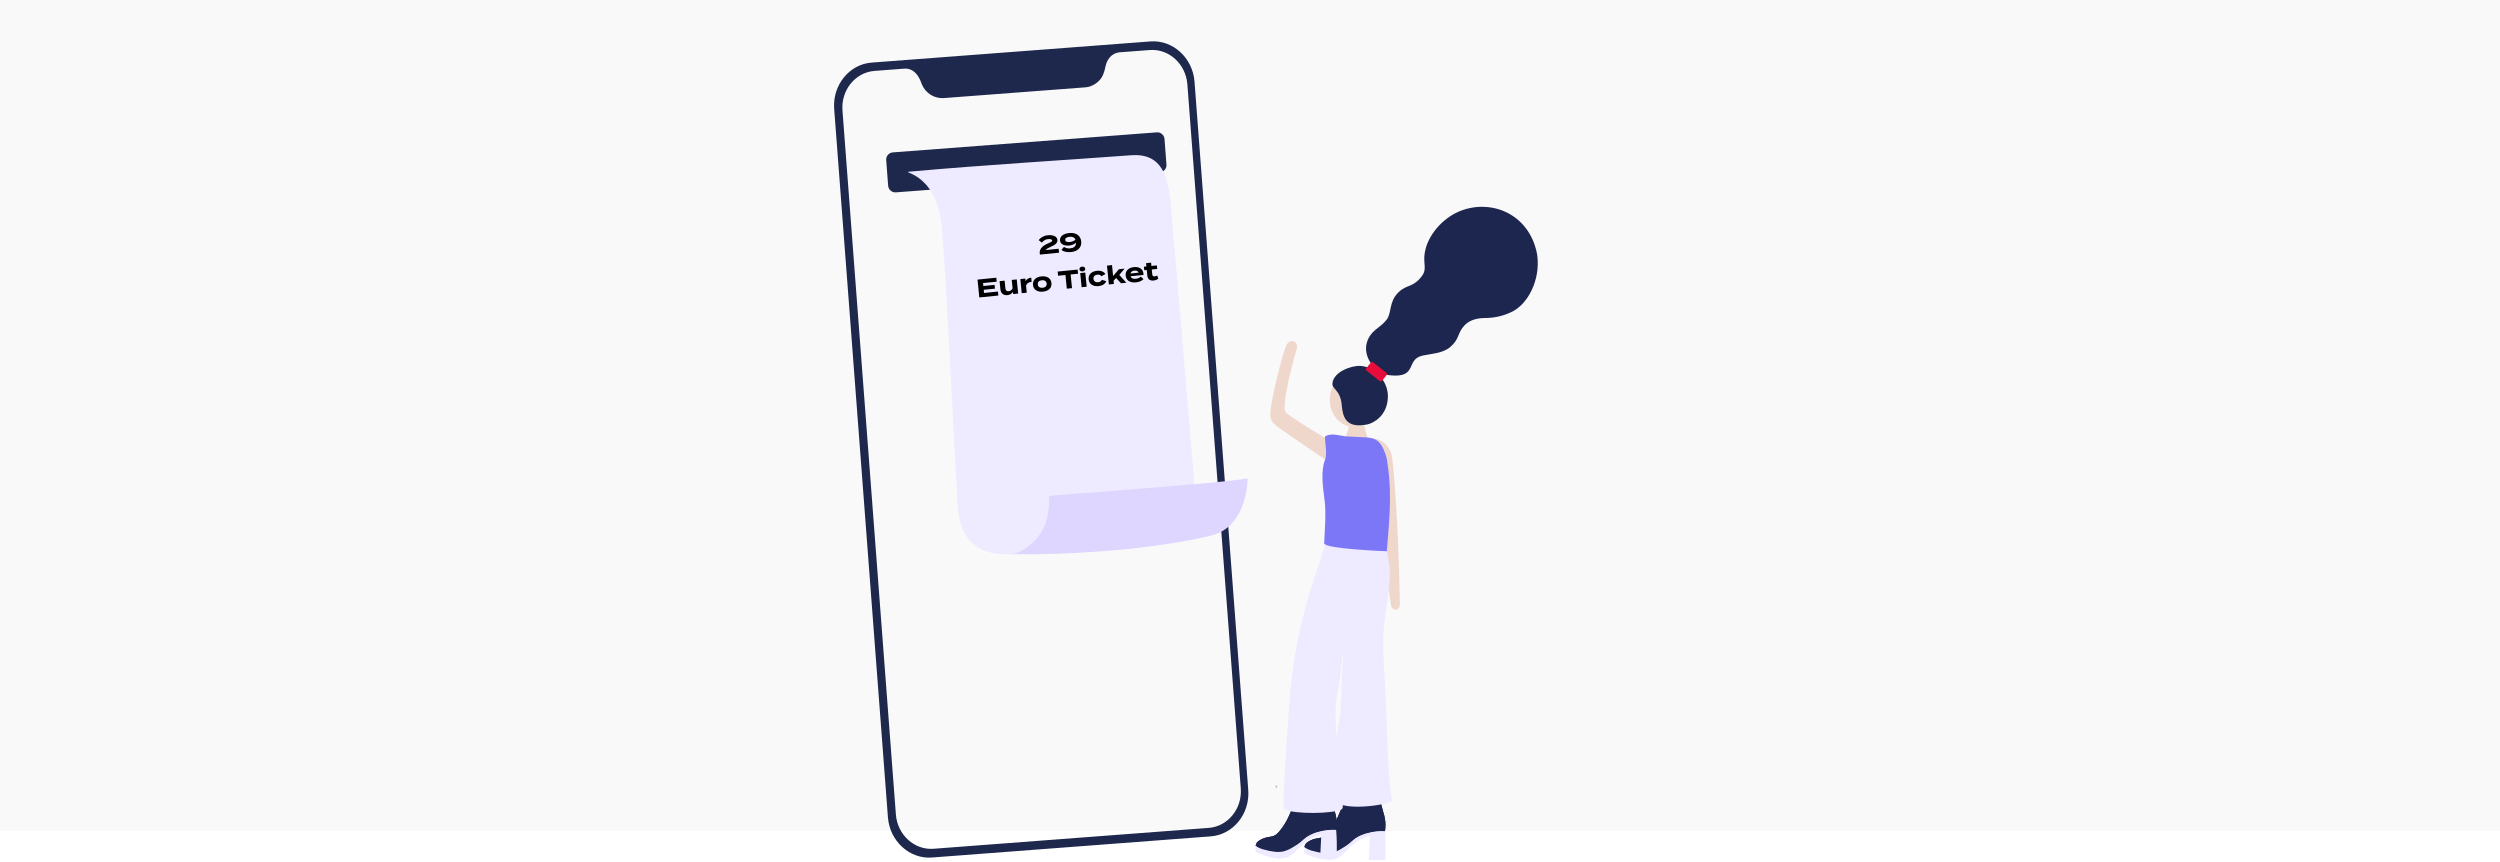 <?xml version="1.0" encoding="utf-8"?>
<svg xmlns="http://www.w3.org/2000/svg" fill="none" height="471" viewBox="0 0 1366 471" width="1366">
<rect fill="#C4C4C4" fill-opacity="0.1" height="454" width="1366"/>
<path d="M747.309 239.259C755.519 239.18 759.965 244.008 760.749 250.616C763.465 272.864 764.915 322.682 764.887 330.091C764.887 333.966 760.536 334.223 760.043 330.494C757.87 313.823 740.841 239.326 747.309 239.259Z" fill="#EFD7CC"/>
<path d="M747.603 455.136C745.112 455.697 742.743 456.709 740.615 458.121C737.966 459.93 737.753 461.084 734.511 463.856C732.708 465.557 730.657 466.975 728.429 468.061C722.302 470.402 714.664 464.483 712.688 462.831C712.847 462.485 712.975 462.125 713.068 461.756C713.427 460.294 716.4 459.028 716.4 459.028C720.096 457.46 721.675 458.351 723.994 456.62C724.549 456.165 725.059 455.657 725.517 455.103C727.77 452.466 729.615 449.506 730.988 446.322C731.431 445.37 732.175 443.696 732.819 442.072C734.6 437.138 734.499 432.641 734.046 425.092C733.665 418.557 733.234 413.002 732.859 408.724C739.691 407.762 746.609 407.574 753.484 408.164C754.508 408.248 755.522 408.354 756.513 408.477C756.132 413.192 755.651 417.084 755.304 419.677C754.016 428.956 753.092 430.53 753.764 434.836C754.279 437.91 754.983 440.949 755.869 443.936C756.597 446.09 756.989 448.344 757.028 450.617C757.034 451.83 756.933 453.04 756.726 454.235C753.657 454.049 750.577 454.353 747.603 455.136V455.136Z" fill="#1D264F"/>
<path d="M747.603 455.132C745.112 455.693 742.743 456.705 740.615 458.117C737.966 459.926 737.753 461.08 734.511 463.852C732.708 465.553 730.657 466.971 728.429 468.057C722.302 470.398 714.664 464.479 712.688 462.827C712.847 462.481 712.975 462.121 713.068 461.752C713.427 460.29 716.4 459.024 716.4 459.024C720.096 457.456 721.675 458.347 723.994 456.616C724.549 456.161 725.059 455.653 725.517 455.099C727.77 452.462 729.615 449.502 730.988 446.318C731.431 445.366 732.175 443.692 732.819 442.068C734.6 437.134 734.499 432.637 734.046 425.088C733.665 418.553 733.234 412.998 732.859 408.72C739.691 407.758 746.609 407.57 753.484 408.16C754.508 408.244 755.522 408.35 756.513 408.473C756.132 413.189 755.651 417.08 755.304 419.673C754.016 428.952 753.092 430.526 753.764 434.832C754.279 437.906 754.983 440.945 755.869 443.932C756.597 446.086 756.989 448.34 757.028 450.613C757.034 451.826 756.933 453.036 756.726 454.231C753.657 454.045 750.577 454.349 747.603 455.132V455.132Z" fill="#1D264F"/>
<path d="M757.048 460.562C757.121 463.888 757.048 467.058 756.919 469.998L747.931 469.897L748.558 456.861C746.059 457.237 743.676 458.164 741.58 459.576C738.903 461.727 736.368 464.051 733.992 466.532C733.041 467.55 731.9 468.371 730.632 468.951C729.16 469.571 727.571 469.869 725.973 469.824C720.491 469.824 714.001 466.795 712.752 466.246C712.752 465.742 712.673 465.21 712.651 464.644C712.628 464.079 712.651 463.396 712.651 462.83C712.863 462.981 713.166 463.205 713.558 463.44C714.773 464.16 716.097 464.678 717.478 464.975C719.457 465.558 721.485 465.959 723.537 466.173C725.06 466.324 726.597 466.23 728.09 465.893C729.921 465.379 731.662 464.588 733.253 463.547C734.523 462.827 735.743 462.022 736.905 461.139C737.726 460.506 738.515 459.831 739.268 459.117C739.268 459.117 739.951 458.557 740.556 458.121C742.684 456.708 745.053 455.697 747.545 455.136C750.53 454.328 753.624 454.001 756.712 454.167C756.884 456.228 756.996 458.359 757.048 460.562Z" fill="#EEEAFF"/>
<path d="M720.963 454.429C718.472 454.993 716.104 456.004 713.974 457.414C711.325 459.223 711.112 460.376 707.87 463.154C706.064 464.852 704.012 466.268 701.783 467.354C695.656 469.695 688.024 463.776 686.047 462.124C686.204 461.777 686.332 461.417 686.428 461.048C686.786 459.587 689.788 458.321 689.788 458.321C693.484 456.753 695.063 457.644 697.375 455.913C697.933 455.46 698.445 454.953 698.905 454.401C701.155 451.761 702.998 448.799 704.375 445.615C704.818 444.663 705.563 442.989 706.207 441.365C707.988 436.431 707.887 431.934 707.434 424.385C707.053 417.856 706.621 412.295 706.24 408.017C713.074 407.055 719.995 406.867 726.871 407.457C727.896 407.541 728.909 407.653 729.9 407.77C729.52 412.485 729.038 416.377 728.685 418.97C727.397 428.249 726.473 429.823 727.145 434.129C727.666 437.202 728.371 440.241 729.257 443.229C729.98 445.385 730.37 447.637 730.416 449.91C730.417 451.123 730.314 452.333 730.108 453.528C727.031 453.339 723.944 453.643 720.963 454.429V454.429Z" fill="#1D264F"/>
<path d="M720.963 454.429C718.472 454.993 716.104 456.004 713.974 457.414C711.325 459.223 711.112 460.376 707.87 463.154C706.064 464.852 704.012 466.268 701.783 467.354C695.656 469.695 688.024 463.776 686.047 462.124C686.204 461.777 686.332 461.417 686.428 461.048C686.786 459.587 689.788 458.321 689.788 458.321C693.484 456.753 695.063 457.644 697.375 455.913C697.933 455.46 698.445 454.953 698.905 454.401C701.155 451.761 702.998 448.799 704.375 445.615C704.818 444.663 705.563 442.989 706.207 441.365C707.988 436.431 707.887 431.934 707.434 424.385C707.053 417.856 706.621 412.295 706.24 408.017C713.074 407.055 719.995 406.867 726.871 407.457C727.896 407.541 728.909 407.653 729.9 407.77C729.52 412.485 729.038 416.377 728.685 418.97C727.397 428.249 726.473 429.823 727.145 434.129C727.666 437.202 728.371 440.241 729.257 443.229C729.98 445.385 730.37 447.637 730.416 449.91C730.417 451.123 730.314 452.333 730.108 453.528C727.031 453.339 723.944 453.643 720.963 454.429V454.429Z" fill="#1D264F"/>
<path d="M730.412 459.853C730.485 463.179 730.413 466.349 730.278 469.289L721.318 469.188L721.945 456.151C719.447 456.528 717.063 457.455 714.968 458.867C712.282 461.014 709.738 463.331 707.351 465.806C706.401 466.824 705.259 467.646 703.991 468.225C702.518 468.845 700.93 469.143 699.332 469.099C693.849 469.099 687.359 466.069 686.111 465.52C686.111 465.016 686.032 464.484 686.01 463.919C685.988 463.353 686.01 462.67 686.01 462.104C686.223 462.255 686.525 462.479 686.917 462.72C688.133 463.436 689.457 463.952 690.837 464.249C692.815 464.836 694.844 465.237 696.896 465.447C698.419 465.598 699.956 465.504 701.449 465.167C703.278 464.653 705.017 463.862 706.606 462.821C707.878 462.104 709.098 461.299 710.258 460.413C711.081 459.78 711.872 459.105 712.627 458.391C712.627 458.391 713.31 457.831 713.914 457.395C716.044 455.985 718.412 454.973 720.904 454.41C723.888 453.601 726.983 453.276 730.071 453.447C730.256 455.519 730.356 457.652 730.412 459.853Z" fill="#EEEAFF"/>
<path d="M730.596 243.173C736.028 246.236 732.276 256.613 726.368 252.626C717.61 246.701 715.135 245.094 700.575 234.986C698.419 233.491 694.722 231.217 694.151 227.997C693.177 222.532 701.319 191.188 702.943 188.389C705.116 184.642 709.664 186.608 708.504 190.628C704.332 205.054 700.664 221.882 702.288 224.945C703.374 226.989 724.296 239.623 730.596 243.173Z" fill="#EFD7CC"/>
<path d="M740.147 233.42C747.641 233.42 753.716 226.708 753.716 218.429C753.716 210.149 747.641 203.438 740.147 203.438C732.653 203.438 726.578 210.149 726.578 218.429C726.578 226.708 732.653 233.42 740.147 233.42Z" fill="#EFD7CC"/>
<path d="M732.648 243.369C736.232 239.169 736.087 234.622 737.801 231.049C738.109 230.399 742.65 230.831 744.23 231.379C745.63 231.861 745.445 232.981 747.59 240.81C747.92 242.014 748.816 244.411 749.23 245.934" fill="#EFD7CC"/>
<path d="M750.017 199.808C750.644 200.597 754.284 204.512 759.33 205.049C775.01 206.729 767.73 196.369 777.385 194.275C781.937 193.284 788.165 193.155 792.303 189.694C797.69 185.169 796.044 182.246 800.221 177.766C801.823 176.053 805.037 173.779 811.533 173.751C816.333 173.757 821.075 172.711 825.427 170.688C834.908 166.594 841.667 152.818 839.987 139.826C839.741 137.917 837.932 125.507 826.592 117.986C816.87 111.541 804.797 111.77 795.73 116.239C786.417 120.826 778.885 130.564 778.258 140.112C777.972 144.441 779.473 147.364 777.093 150.595C772.053 157.472 768.867 155.075 764.073 159.768C758.719 164.987 760.573 171.046 757.583 174.759C754.318 178.825 751.221 179.603 748.69 183.288C745.386 188.081 745.532 194.152 750.017 199.808Z" fill="#1D264F"/>
<path d="M728.046 209.457C728.656 203.135 738.339 199.663 743.34 199.937C751.146 200.346 758.392 208.186 758.348 216.519C758.286 227.444 749.987 231.325 747.192 231.885C741.083 233.117 737.633 232.042 735.662 229.645C734.021 227.651 733.422 224.745 733.142 221.491C732.448 212.862 727.738 212.811 728.046 209.457Z" fill="#1D264F"/>
<path d="M746.661 202.495L753.865 208.228C754.255 208.538 754.822 208.473 755.132 208.084L757.614 204.964C757.924 204.574 757.86 204.007 757.47 203.697L750.266 197.964C749.877 197.654 749.31 197.719 749 198.109L746.517 201.229C746.207 201.618 746.271 202.185 746.661 202.495Z" fill="#E80C3B"/>
<path d="M698.057 429.867C698.057 429.867 697.324 430.942 697.122 430.612C696.982 430.393 696.607 429.184 697.195 428.999C697.481 428.915 697.671 429.212 697.828 429.475C697.985 429.738 698.057 429.867 698.057 429.867Z" fill="#C8C6DC"/>
<path d="M724.182 295.137C724.625 302.417 708.077 332.791 704.543 384.053C704.017 391.72 701.39 424.104 701.289 441.336C701.289 444.365 722.469 445.104 730.706 442.982C736.9 441.392 731.888 443.43 730.236 404.342C729.592 388.965 729.295 386.204 731.418 375.39C733.131 366.643 735.545 336.577 735.545 336.577C736.234 338.94 733.176 332.36 734.117 336.577C734.917 340.189 733.198 369.057 732.437 389.653C726.013 424.104 730.393 428.36 729.821 436.251C729.25 444.141 760.795 439.885 760.521 437.203C759.401 426.109 758.88 430.875 757.665 394.413C756.741 366.553 754.669 352.29 756.64 338.413C756.926 336.392 758.521 325.276 759.339 316.971C759.972 310.531 758.219 303.458 757.452 299.818" fill="#EEEAFF"/>
<path d="M735.476 238.449C732.525 238.203 727.345 236.31 724.176 238.393C723.352 238.953 725.492 247.504 724.069 251.066C721.555 257.349 722.731 265.379 723.8 273.774C724.713 280.931 723.661 292.175 723.537 296.823C723.459 299.931 757.742 301.208 757.742 301.208C759.809 277.789 760.352 265.928 757.681 250.45C757.591 249.89 755.81 243.567 753.24 241.367C751.302 239.687 749.841 239.39 747.08 239.02L735.476 238.449Z" fill="#7C77F6"/>
<g clip-path="url(#clip0_4450_14607)">
<path d="M628.627 22.637L476.259 34.198C464.031 35.126 454.807 46.516 455.795 59.541L485.162 446.584C486.15 459.609 496.988 469.477 509.216 468.549L661.584 456.988C673.812 456.06 683.037 444.67 682.048 431.645L652.681 44.602C651.697 31.627 640.855 21.709 628.627 22.637ZM612.061 28.561L628.231 27.334C638.712 26.539 647.935 34.974 648.775 46.052L677.965 430.751C678.805 441.829 670.96 451.559 660.48 452.354L510.058 463.768C499.627 464.559 490.354 456.128 489.513 445.05L460.324 60.351C459.483 49.273 467.328 39.543 477.809 38.748L494.578 37.475C501.25 37.421 503.353 45.292 503.659 46.021C503.663 46.071 503.667 46.121 503.717 46.117C504.681 48.465 506.361 50.45 508.516 51.791C510.672 53.132 513.195 53.76 515.728 53.588L593.285 47.703C596.928 47.426 601.23 44.591 602.704 40.865C603.328 39.364 603.782 37.797 604.057 36.195C604.735 33.233 606.771 28.963 612.061 28.561V28.561Z" fill="#1E284D"/>
<path d="M632.058 72.319L487.855 83.26C485.683 83.425 484.055 85.319 484.22 87.491L485.281 101.474C485.446 103.645 487.34 105.272 489.512 105.108L633.716 94.166C635.888 94.001 637.515 92.107 637.35 89.935L636.289 75.953C636.124 73.781 634.23 72.154 632.058 72.319Z" fill="#1E284D"/>
<path d="M617.952 84.832C635.285 83.516 638.283 96.961 639.614 111.525C645.614 177.376 647.149 202.299 652.304 260.048C656.074 302.262 585.139 299.162 558.407 302.305C548.203 303.496 538.475 303.095 531.67 297.101C523.279 289.708 523.372 277.249 523.127 272.961C519.896 217.139 516.821 147.905 514.563 123.774C511.64 92.522 489.715 94.441 497.901 93.705C536.806 90.186 585.684 87.245 617.952 84.832Z" fill="#EEEAFF"/>
<path d="M573.249 270.973C577.137 270.417 671.393 263.787 681.704 261.353C681.704 261.353 681.937 287.976 661.392 292.742C603.572 306.164 531.9 302.146 551.911 302.791C556.506 302.944 565.938 297.596 570.55 287.79C573.769 280.936 573.249 270.973 573.249 270.973Z" fill="#DED6FF"/>
<path d="M567.56 131.222C568.439 129.882 570.296 128.753 572.608 128.522C574.963 128.286 577.562 128.955 577.773 131.058C577.94 132.73 576.49 133.846 574.41 134.715C572.858 135.377 571.607 136.093 571.337 136.627L578.456 135.914L578.67 138.059L568.209 139.106L568.086 137.881C568.149 135.975 569.717 134.214 572.528 133.06C573.89 132.474 574.974 132.056 574.909 131.401C574.843 130.746 573.765 130.516 572.692 130.624C571.355 130.758 570.185 131.438 569.256 132.558L567.56 131.222ZM584.21 127.332C587.943 126.959 590.455 128.719 590.776 131.923C591.096 135.127 588.983 137.351 585.25 137.725C582.965 137.953 581.188 137.484 579.973 136.592L581.351 134.893C582.305 135.571 583.527 135.829 584.738 135.707C586.619 135.519 587.974 134.722 587.932 132.616C587.009 133.51 585.542 134.037 584.177 134.174C582.129 134.379 579.427 133.805 579.187 131.409C578.983 129.375 580.755 127.678 584.21 127.332ZM582.04 131.095C582.142 132.112 583.195 132.373 584.588 132.233C585.66 132.126 586.826 131.686 587.627 130.972C587.081 129.592 585.891 129.232 584.415 129.38C582.91 129.531 581.939 130.092 582.04 131.095ZM537.679 160.067L545.285 159.306L545.503 161.479L535.097 162.52L534.121 152.769L544.374 151.743L544.591 153.916L537.138 154.662L537.299 156.264L543.442 155.649L543.65 157.725L537.507 158.339L537.679 160.067ZM552.812 152.953L555.556 152.678L556.328 160.395L553.584 160.67L553.461 159.444C552.903 160.471 551.815 161.128 550.436 161.266C548.193 161.491 546.838 160.177 546.635 158.157L546.181 153.616L548.925 153.342L549.362 157.702C549.462 158.705 550.092 159.233 551.136 159.128C552.056 159.036 552.779 158.528 553.269 157.522L552.812 152.953ZM561.018 159.926L558.274 160.201L557.502 152.483L560.246 152.209L560.39 153.643C560.922 152.493 562.081 151.842 563.46 151.704L563.688 153.989C562.045 154.153 560.923 154.898 560.646 156.207L561.018 159.926ZM569.896 159.361C566.789 159.672 564.678 158.265 564.421 155.688C564.161 153.097 565.954 151.328 569.06 151.017C572.153 150.707 574.261 152.086 574.52 154.677C574.778 157.254 572.988 159.052 569.896 159.361ZM569.684 157.244C571.091 157.103 572.036 156.291 571.901 154.939C571.765 153.574 570.678 152.979 569.271 153.12C567.864 153.261 566.917 154.059 567.053 155.425C567.189 156.776 568.277 157.385 569.684 157.244ZM588.825 147.294L589.053 149.565L584.999 149.97L585.748 157.451L582.906 157.735L582.157 150.255L578.131 150.658L577.904 148.387L588.825 147.294ZM591.52 148.291C590.587 148.384 589.88 147.934 589.802 147.154C589.724 146.374 590.327 145.793 591.261 145.7C592.18 145.608 592.887 146.057 592.965 146.838C593.043 147.618 592.44 148.199 591.52 148.291ZM592.991 148.931L593.764 156.649L591.005 156.925L590.233 149.207L592.991 148.931ZM604.478 153.635C603.959 154.925 602.598 156.088 600.258 156.322C597.18 156.63 595.095 155.207 594.839 152.644C594.581 150.067 596.343 148.272 599.422 147.964C601.748 147.731 603.285 148.605 604.031 149.74L601.772 150.923C601.29 150.183 600.524 149.978 599.66 150.065C598.253 150.206 597.335 151.015 597.472 152.38C597.607 153.732 598.669 154.357 600.076 154.216C600.925 154.131 601.676 153.76 602.027 152.909L604.478 153.635ZM612.491 154.775L609.852 151.887L608.456 153.405L608.632 155.161L605.888 155.435L604.856 145.127L607.6 144.852L608.198 150.828L611.398 147.089L614.477 146.781L611.571 150.223L615.444 154.479L612.491 154.775ZM617.745 150.942C618.085 152.09 619.066 152.47 620.626 152.314C621.852 152.191 622.561 151.825 623.269 151.163L624.808 152.487C623.805 153.572 622.424 154.104 620.668 154.28C617.395 154.607 615.327 153.21 615.068 150.619C614.809 148.028 616.53 146.252 619.623 145.942C622.409 145.664 624.526 146.859 624.8 149.589C624.83 149.895 624.835 150.078 624.794 150.237L617.745 150.942ZM619.843 147.862C618.659 147.98 617.88 148.495 617.667 149.459L622.178 148.979C621.795 148.103 621.013 147.745 619.843 147.862ZM632.275 150.515L632.915 152.266C632.266 152.809 631.207 153.197 630.274 153.29C628.519 153.466 627.099 152.637 626.912 150.77L626.587 147.525L625.222 147.661L625.028 145.725L626.394 145.588L626.214 143.791L628.958 143.517L629.138 145.314L632.105 145.017L632.299 146.953L629.332 147.25L629.611 150.036C629.68 150.733 630.236 151.085 630.974 151.011C631.434 150.965 631.851 150.769 632.275 150.515Z" fill="black"/>
</g>
<defs>
<clipPath id="clip0_4450_14607">
<rect fill="white" height="435.6" transform="translate(454 35.887) rotate(-4.339)" width="210"/>
</clipPath>
</defs>
</svg>